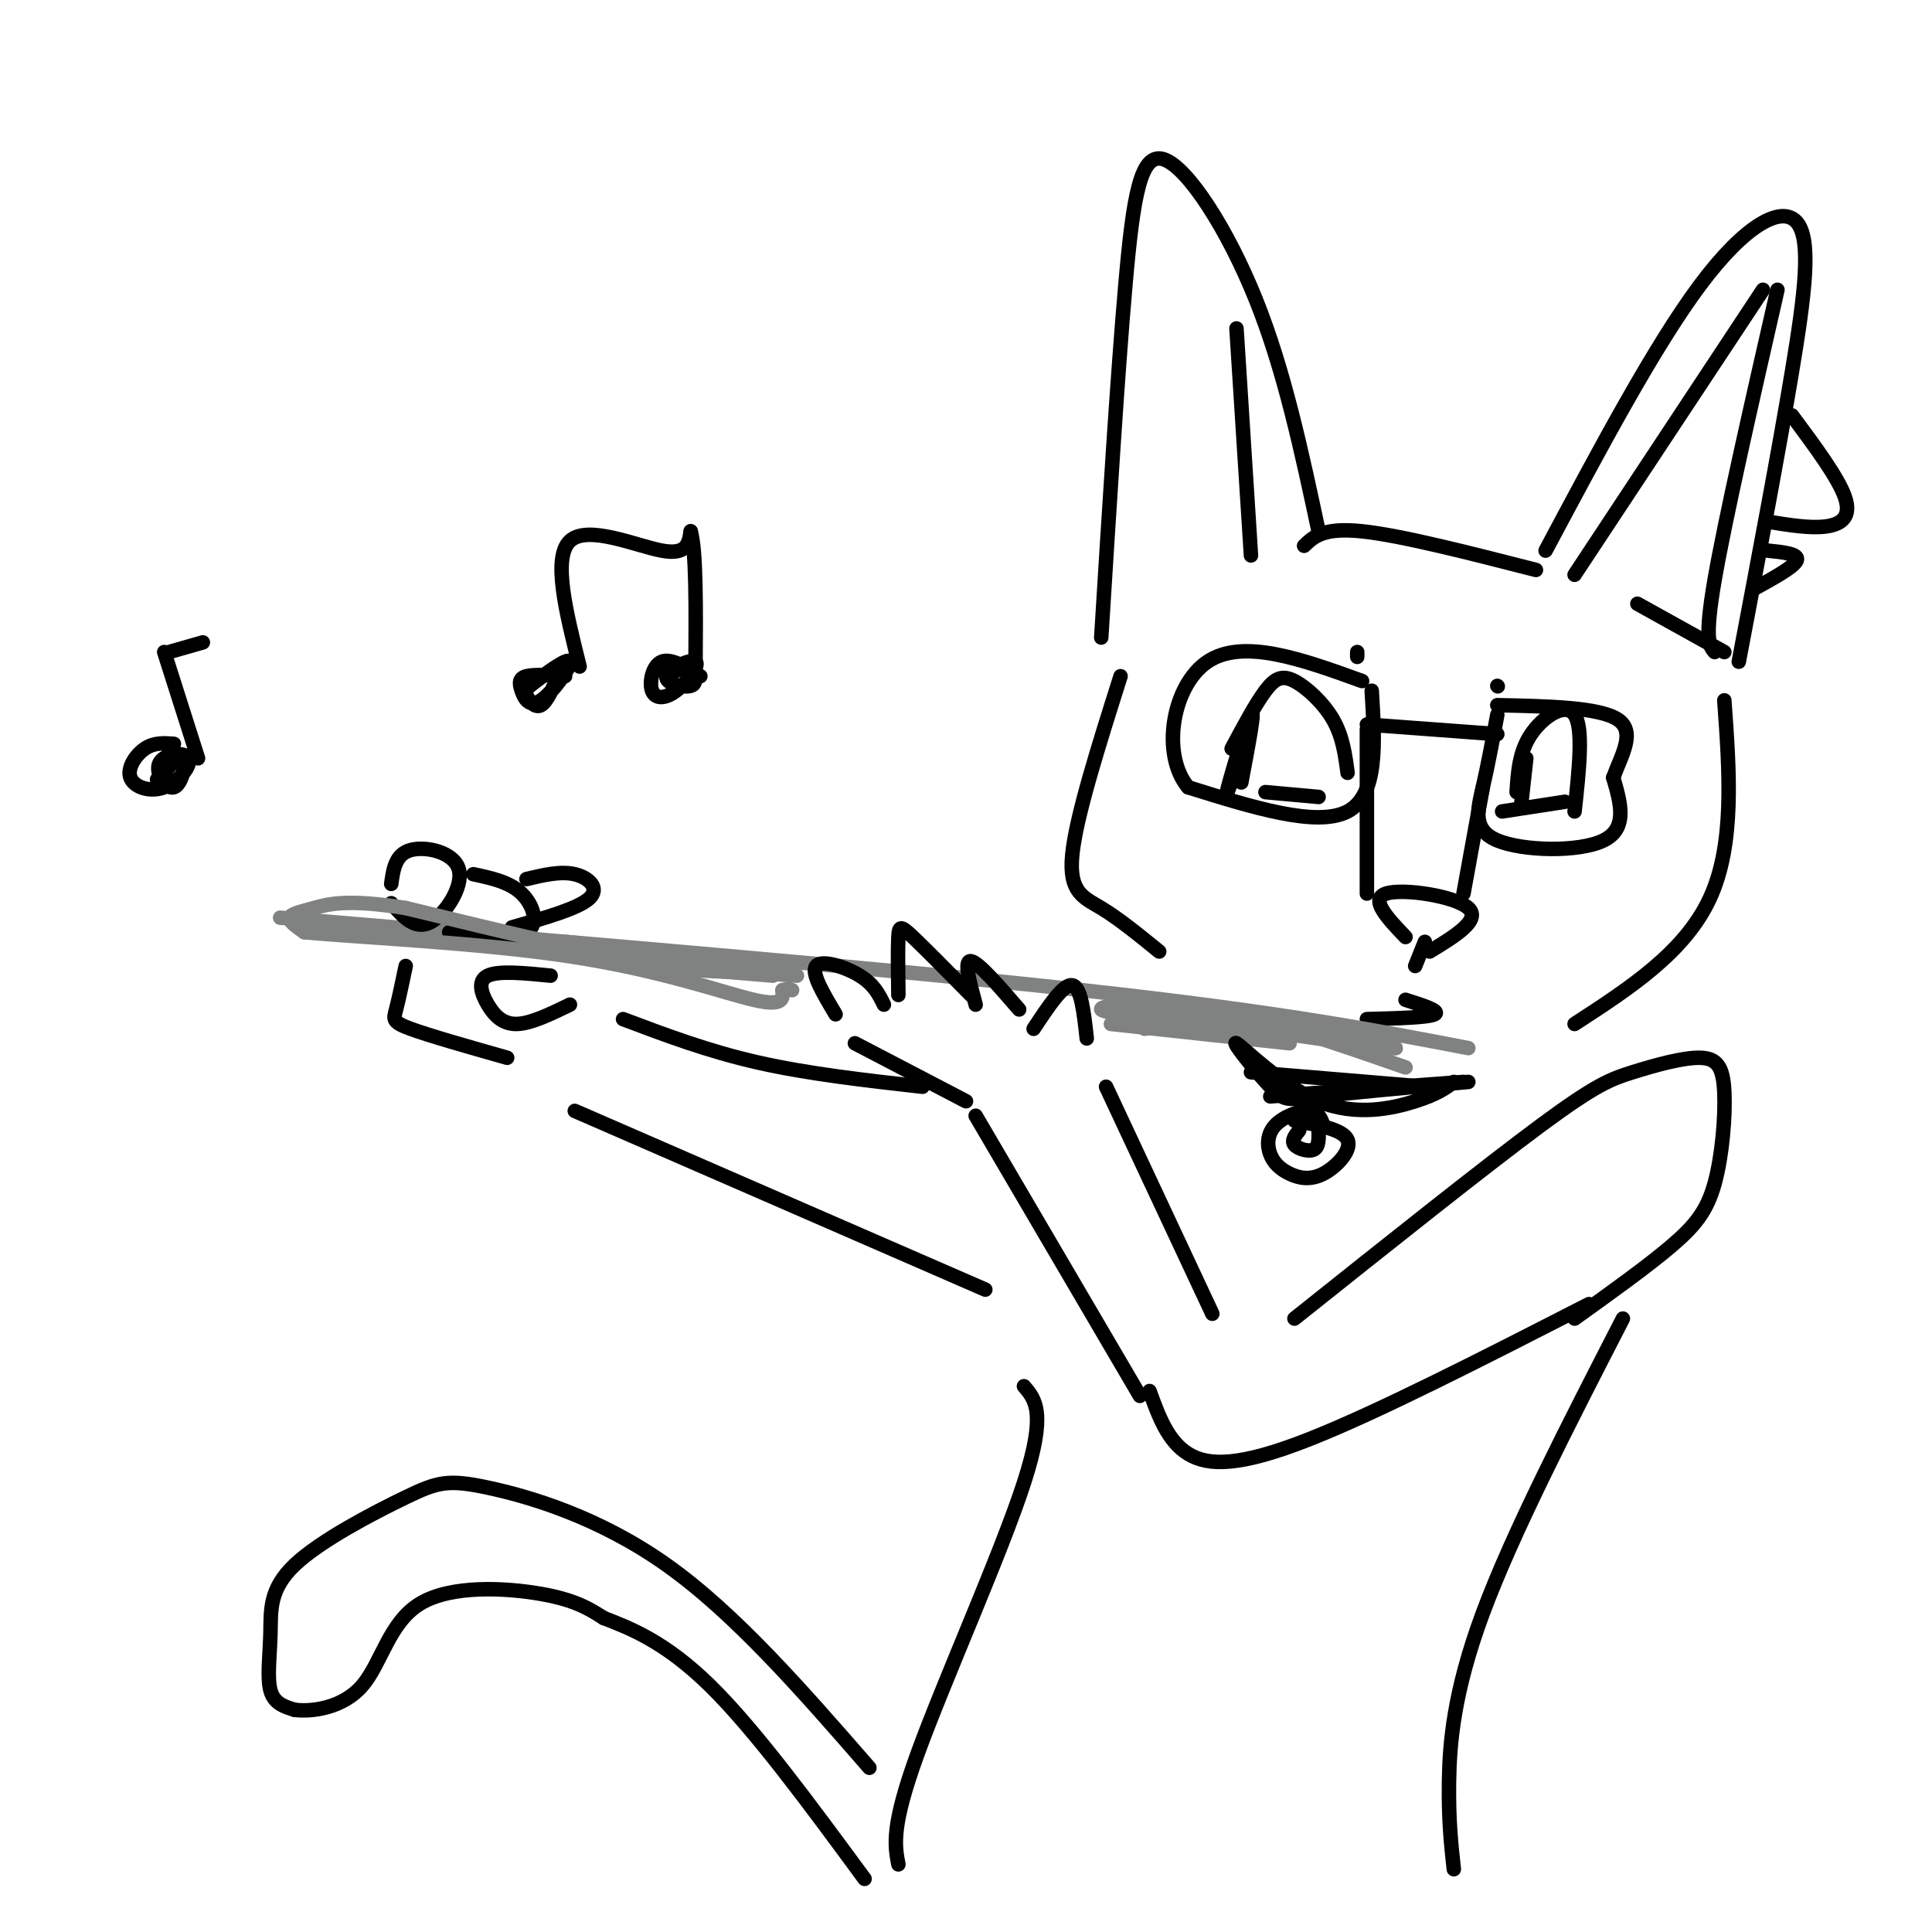 <svg viewBox='0 0 400 400' version='1.1' xmlns='http://www.w3.org/2000/svg' xmlns:xlink='http://www.w3.org/1999/xlink'><g fill='none' stroke='rgb(0,0,0)' stroke-width='3' stroke-linecap='round' stroke-linejoin='round'><path d='M273,110c-3.554,-16.667 -7.107,-33.333 -13,-48c-5.893,-14.667 -14.125,-27.333 -19,-29c-4.875,-1.667 -6.393,7.667 -8,26c-1.607,18.333 -3.304,45.667 -5,73'/><path d='M270,113c2.000,-1.917 4.000,-3.833 12,-3c8.000,0.833 22.000,4.417 36,8'/><path d='M320,114c11.298,-21.208 22.595,-42.417 32,-55c9.405,-12.583 16.917,-16.542 20,-13c3.083,3.542 1.738,14.583 -1,31c-2.738,16.417 -6.869,38.208 -11,60'/><path d='M291,194c-3.756,-3.933 -7.511,-7.867 -4,-9c3.511,-1.133 14.289,0.533 17,3c2.711,2.467 -2.644,5.733 -8,9'/><path d='M283,185c0.000,0.000 0.000,-34.000 0,-34'/><path d='M303,185c0.000,0.000 4.000,-22.000 4,-22'/><path d='M314,164c0.267,-4.178 0.533,-8.356 3,-12c2.467,-3.644 7.133,-6.756 9,-4c1.867,2.756 0.933,11.378 0,20'/><path d='M315,166c0.000,0.000 1.000,-9.000 1,-9'/><path d='M310,148c-0.964,5.173 -1.929,10.345 -3,15c-1.071,4.655 -2.250,8.792 3,11c5.250,2.208 16.929,2.488 22,0c5.071,-2.488 3.536,-7.744 2,-13'/><path d='M334,161c1.644,-4.556 4.756,-9.444 1,-12c-3.756,-2.556 -14.378,-2.778 -25,-3'/><path d='M310,152c0.000,0.000 -27.000,-2.000 -27,-2'/><path d='M284,143c0.667,10.833 1.333,21.667 -5,25c-6.333,3.333 -19.667,-0.833 -33,-5'/><path d='M246,163c-5.667,-6.733 -3.333,-21.067 4,-26c7.333,-4.933 19.667,-0.467 32,4'/><path d='M279,160c-0.500,-3.756 -1.000,-7.512 -3,-11c-2.000,-3.488 -5.500,-6.708 -8,-8c-2.500,-1.292 -4.000,-0.655 -6,2c-2.000,2.655 -4.500,7.327 -7,12'/><path d='M259,150c-2.711,8.000 -5.422,16.000 -5,14c0.422,-2.000 3.978,-14.000 5,-16c1.022,-2.000 -0.489,6.000 -2,14'/><path d='M281,135c0.000,0.000 0.000,1.000 0,1'/><path d='M310,142c0.000,0.000 0.100,0.100 0.1,0.1'/><path d='M262,164c0.000,0.000 11.000,1.000 11,1'/><path d='M311,168c0.000,0.000 13.000,-2.000 13,-2'/><path d='M295,195c0.000,0.000 -2.000,5.000 -2,5'/><path d='M291,207c3.667,1.167 7.333,2.333 6,3c-1.333,0.667 -7.667,0.833 -14,1'/></g>
<g fill='none' stroke='rgb(128,130,130)' stroke-width='3' stroke-linecap='round' stroke-linejoin='round'><path d='M304,217c-19.500,-3.750 -39.000,-7.500 -80,-12c-41.000,-4.500 -103.500,-9.750 -166,-15'/></g>
<g fill='none' stroke='rgb(0,0,0)' stroke-width='3' stroke-linecap='round' stroke-linejoin='round'><path d='M81,183c0.429,-3.060 0.857,-6.119 4,-7c3.143,-0.881 9.000,0.417 10,4c1.000,3.583 -2.857,9.452 -6,11c-3.143,1.548 -5.571,-1.226 -8,-4'/><path d='M98,181c3.756,0.800 7.511,1.600 10,4c2.489,2.400 3.711,6.400 1,8c-2.711,1.600 -9.356,0.800 -16,0'/><path d='M109,182c3.533,-0.844 7.067,-1.689 10,-1c2.933,0.689 5.267,2.911 3,5c-2.267,2.089 -9.133,4.044 -16,6'/><path d='M114,202c-5.381,-0.536 -10.762,-1.071 -13,0c-2.238,1.071 -1.333,3.750 0,6c1.333,2.250 3.095,4.071 6,4c2.905,-0.071 6.952,-2.036 11,-4'/><path d='M84,200c-0.733,3.489 -1.467,6.978 -2,9c-0.533,2.022 -0.867,2.578 3,4c3.867,1.422 11.933,3.711 20,6'/><path d='M201,206c-4.733,-4.800 -9.467,-9.600 -12,-12c-2.533,-2.400 -2.867,-2.400 -3,0c-0.133,2.400 -0.067,7.200 0,12'/><path d='M202,208c-1.250,-4.583 -2.500,-9.167 -1,-9c1.500,0.167 5.750,5.083 10,10'/><path d='M183,208c-1.022,-2.089 -2.044,-4.178 -5,-6c-2.956,-1.822 -7.844,-3.378 -9,-2c-1.156,1.378 1.422,5.689 4,10'/><path d='M214,213c3.083,-4.667 6.167,-9.333 8,-9c1.833,0.333 2.417,5.667 3,11'/><path d='M177,216c0.000,0.000 23.000,12.000 23,12'/><path d='M202,231c0.000,0.000 34.000,58.000 34,58'/><path d='M229,225c0.000,0.000 22.000,47.000 22,47'/><path d='M268,273c19.786,-15.773 39.572,-31.545 51,-40c11.428,-8.455 14.497,-9.592 19,-11c4.503,-1.408 10.439,-3.087 14,-3c3.561,0.087 4.748,1.941 5,7c0.252,5.059 -0.432,13.324 -2,19c-1.568,5.676 -4.019,8.765 -9,13c-4.981,4.235 -12.490,9.618 -20,15'/><path d='M329,270c-21.889,11.200 -43.778,22.400 -58,28c-14.222,5.600 -20.778,5.600 -25,3c-4.222,-2.600 -6.111,-7.800 -8,-13'/><path d='M357,145c1.083,14.917 2.167,29.833 -3,41c-5.167,11.167 -16.583,18.583 -28,26'/><path d='M232,140c-4.622,14.600 -9.244,29.200 -10,37c-0.756,7.800 2.356,8.800 6,11c3.644,2.200 7.822,5.600 12,9'/></g>
<g fill='none' stroke='rgb(128,130,130)' stroke-width='3' stroke-linecap='round' stroke-linejoin='round'><path d='M117,195c0.000,0.000 39.000,4.000 39,4'/><path d='M161,200c-5.083,1.000 -10.167,2.000 -23,0c-12.833,-2.000 -33.417,-7.000 -54,-12'/><path d='M84,188c-12.321,-1.940 -16.125,-0.792 -19,0c-2.875,0.792 -4.821,1.226 -5,2c-0.179,0.774 1.411,1.887 3,3'/><path d='M63,193c10.714,1.036 36.000,2.125 55,5c19.000,2.875 31.714,7.536 38,9c6.286,1.464 6.143,-0.268 6,-2'/><path d='M162,205c1.333,-0.333 1.667,-0.167 2,0'/><path d='M165,202c-13.583,-1.000 -27.167,-2.000 -28,-2c-0.833,0.000 11.083,1.000 23,2'/><path d='M230,212c0.000,0.000 37.000,4.000 37,4'/><path d='M237,213c5.133,-1.089 10.267,-2.178 22,-1c11.733,1.178 30.067,4.622 30,5c-0.067,0.378 -18.533,-2.311 -37,-5'/><path d='M252,212c-11.976,-1.310 -23.417,-2.083 -24,-3c-0.583,-0.917 9.690,-1.976 22,0c12.310,1.976 26.655,6.988 41,12'/></g>
<g fill='none' stroke='rgb(0,0,0)' stroke-width='3' stroke-linecap='round' stroke-linejoin='round'><path d='M117,140c-3.209,-0.207 -6.418,-0.413 -8,0c-1.582,0.413 -1.536,1.446 -1,3c0.536,1.554 1.563,3.630 4,2c2.437,-1.630 6.283,-6.967 6,-8c-0.283,-1.033 -4.694,2.239 -7,4c-2.306,1.761 -2.505,2.013 -2,3c0.505,0.987 1.716,2.711 3,2c1.284,-0.711 2.642,-3.855 4,-7'/><path d='M116,139c0.667,-1.000 0.333,0.000 0,1'/><path d='M120,138c-2.822,-11.289 -5.644,-22.578 -2,-26c3.644,-3.422 13.756,1.022 19,2c5.244,0.978 5.622,-1.511 6,-4'/><path d='M143,110c1.167,4.000 1.083,16.000 1,28'/><path d='M145,140c-3.051,-1.894 -6.103,-3.787 -8,-3c-1.897,0.787 -2.640,4.256 -2,6c0.640,1.744 2.663,1.763 5,0c2.337,-1.763 4.987,-5.308 4,-6c-0.987,-0.692 -5.612,1.467 -6,3c-0.388,1.533 3.461,2.438 5,2c1.539,-0.438 0.770,-2.219 0,-4'/><path d='M143,138c-0.833,-0.333 -2.917,0.833 -5,2'/><path d='M36,154c-2.039,-0.149 -4.078,-0.298 -6,1c-1.922,1.298 -3.729,4.044 -3,6c0.729,1.956 3.992,3.122 7,2c3.008,-1.122 5.759,-4.533 5,-6c-0.759,-1.467 -5.028,-0.991 -6,1c-0.972,1.991 1.354,5.498 3,5c1.646,-0.498 2.613,-4.999 2,-6c-0.613,-1.001 -2.807,1.500 -5,4'/><path d='M33,161c-0.833,0.667 -0.417,0.333 0,0'/><path d='M41,157c0.000,0.000 -7.000,-22.000 -7,-22'/><path d='M35,135c0.000,0.000 7.000,-2.000 7,-2'/><path d='M119,230c0.000,0.000 85.000,37.000 85,37'/><path d='M129,211c8.833,3.333 17.667,6.667 28,9c10.333,2.333 22.167,3.667 34,5'/><path d='M259,222c0.000,0.000 36.000,3.000 36,3'/><path d='M304,224c-12.281,1.126 -24.562,2.251 -31,3c-6.438,0.749 -7.035,1.121 -10,-2c-2.965,-3.121 -8.300,-9.733 -7,-9c1.300,0.733 9.235,8.813 17,12c7.765,3.187 15.362,1.482 20,0c4.638,-1.482 6.319,-2.741 8,-4'/><path d='M303,224c0.000,0.000 -40.000,3.000 -40,3'/><path d='M274,233c-0.527,-1.455 -1.054,-2.909 -3,-3c-1.946,-0.091 -5.311,1.182 -7,3c-1.689,1.818 -1.701,4.180 -1,6c0.701,1.820 2.116,3.096 4,4c1.884,0.904 4.238,1.436 7,0c2.762,-1.436 5.932,-4.839 5,-7c-0.932,-2.161 -5.966,-3.081 -11,-4'/><path d='M269,234c-0.844,1.067 -1.689,2.133 -1,3c0.689,0.867 2.911,1.533 4,1c1.089,-0.533 1.044,-2.267 1,-4'/><path d='M336,273c-11.444,22.267 -22.889,44.533 -29,61c-6.111,16.467 -6.889,27.133 -7,35c-0.111,7.867 0.444,12.933 1,18'/><path d='M212,287c2.356,2.733 4.711,5.467 0,20c-4.711,14.533 -16.489,40.867 -22,56c-5.511,15.133 -4.756,19.067 -4,23'/><path d='M180,366c-13.900,-15.968 -27.801,-31.937 -42,-42c-14.199,-10.063 -28.698,-14.221 -37,-16c-8.302,-1.779 -10.407,-1.178 -17,2c-6.593,3.178 -17.674,8.934 -23,14c-5.326,5.066 -4.895,9.441 -5,14c-0.105,4.559 -0.744,9.303 0,12c0.744,2.697 2.872,3.349 5,4'/><path d='M61,354c3.574,0.469 10.010,-0.359 14,-5c3.990,-4.641 5.536,-13.096 12,-17c6.464,-3.904 17.847,-3.258 25,-2c7.153,1.258 10.077,3.129 13,5'/><path d='M125,335c5.489,2.111 12.711,4.889 22,14c9.289,9.111 20.644,24.556 32,40'/><path d='M256,68c0.000,0.000 3.000,47.000 3,47'/><path d='M371,86c4.822,6.489 9.644,12.978 11,17c1.356,4.022 -0.756,5.578 -4,6c-3.244,0.422 -7.622,-0.289 -12,-1'/><path d='M366,114c3.250,0.333 6.500,0.667 6,2c-0.500,1.333 -4.750,3.667 -9,6'/><path d='M368,60c-5.417,23.750 -10.833,47.500 -13,60c-2.167,12.500 -1.083,13.750 0,15'/><path d='M365,60c0.000,0.000 -39.000,59.000 -39,59'/><path d='M339,125c0.000,0.000 18.000,10.000 18,10'/></g>
</svg>